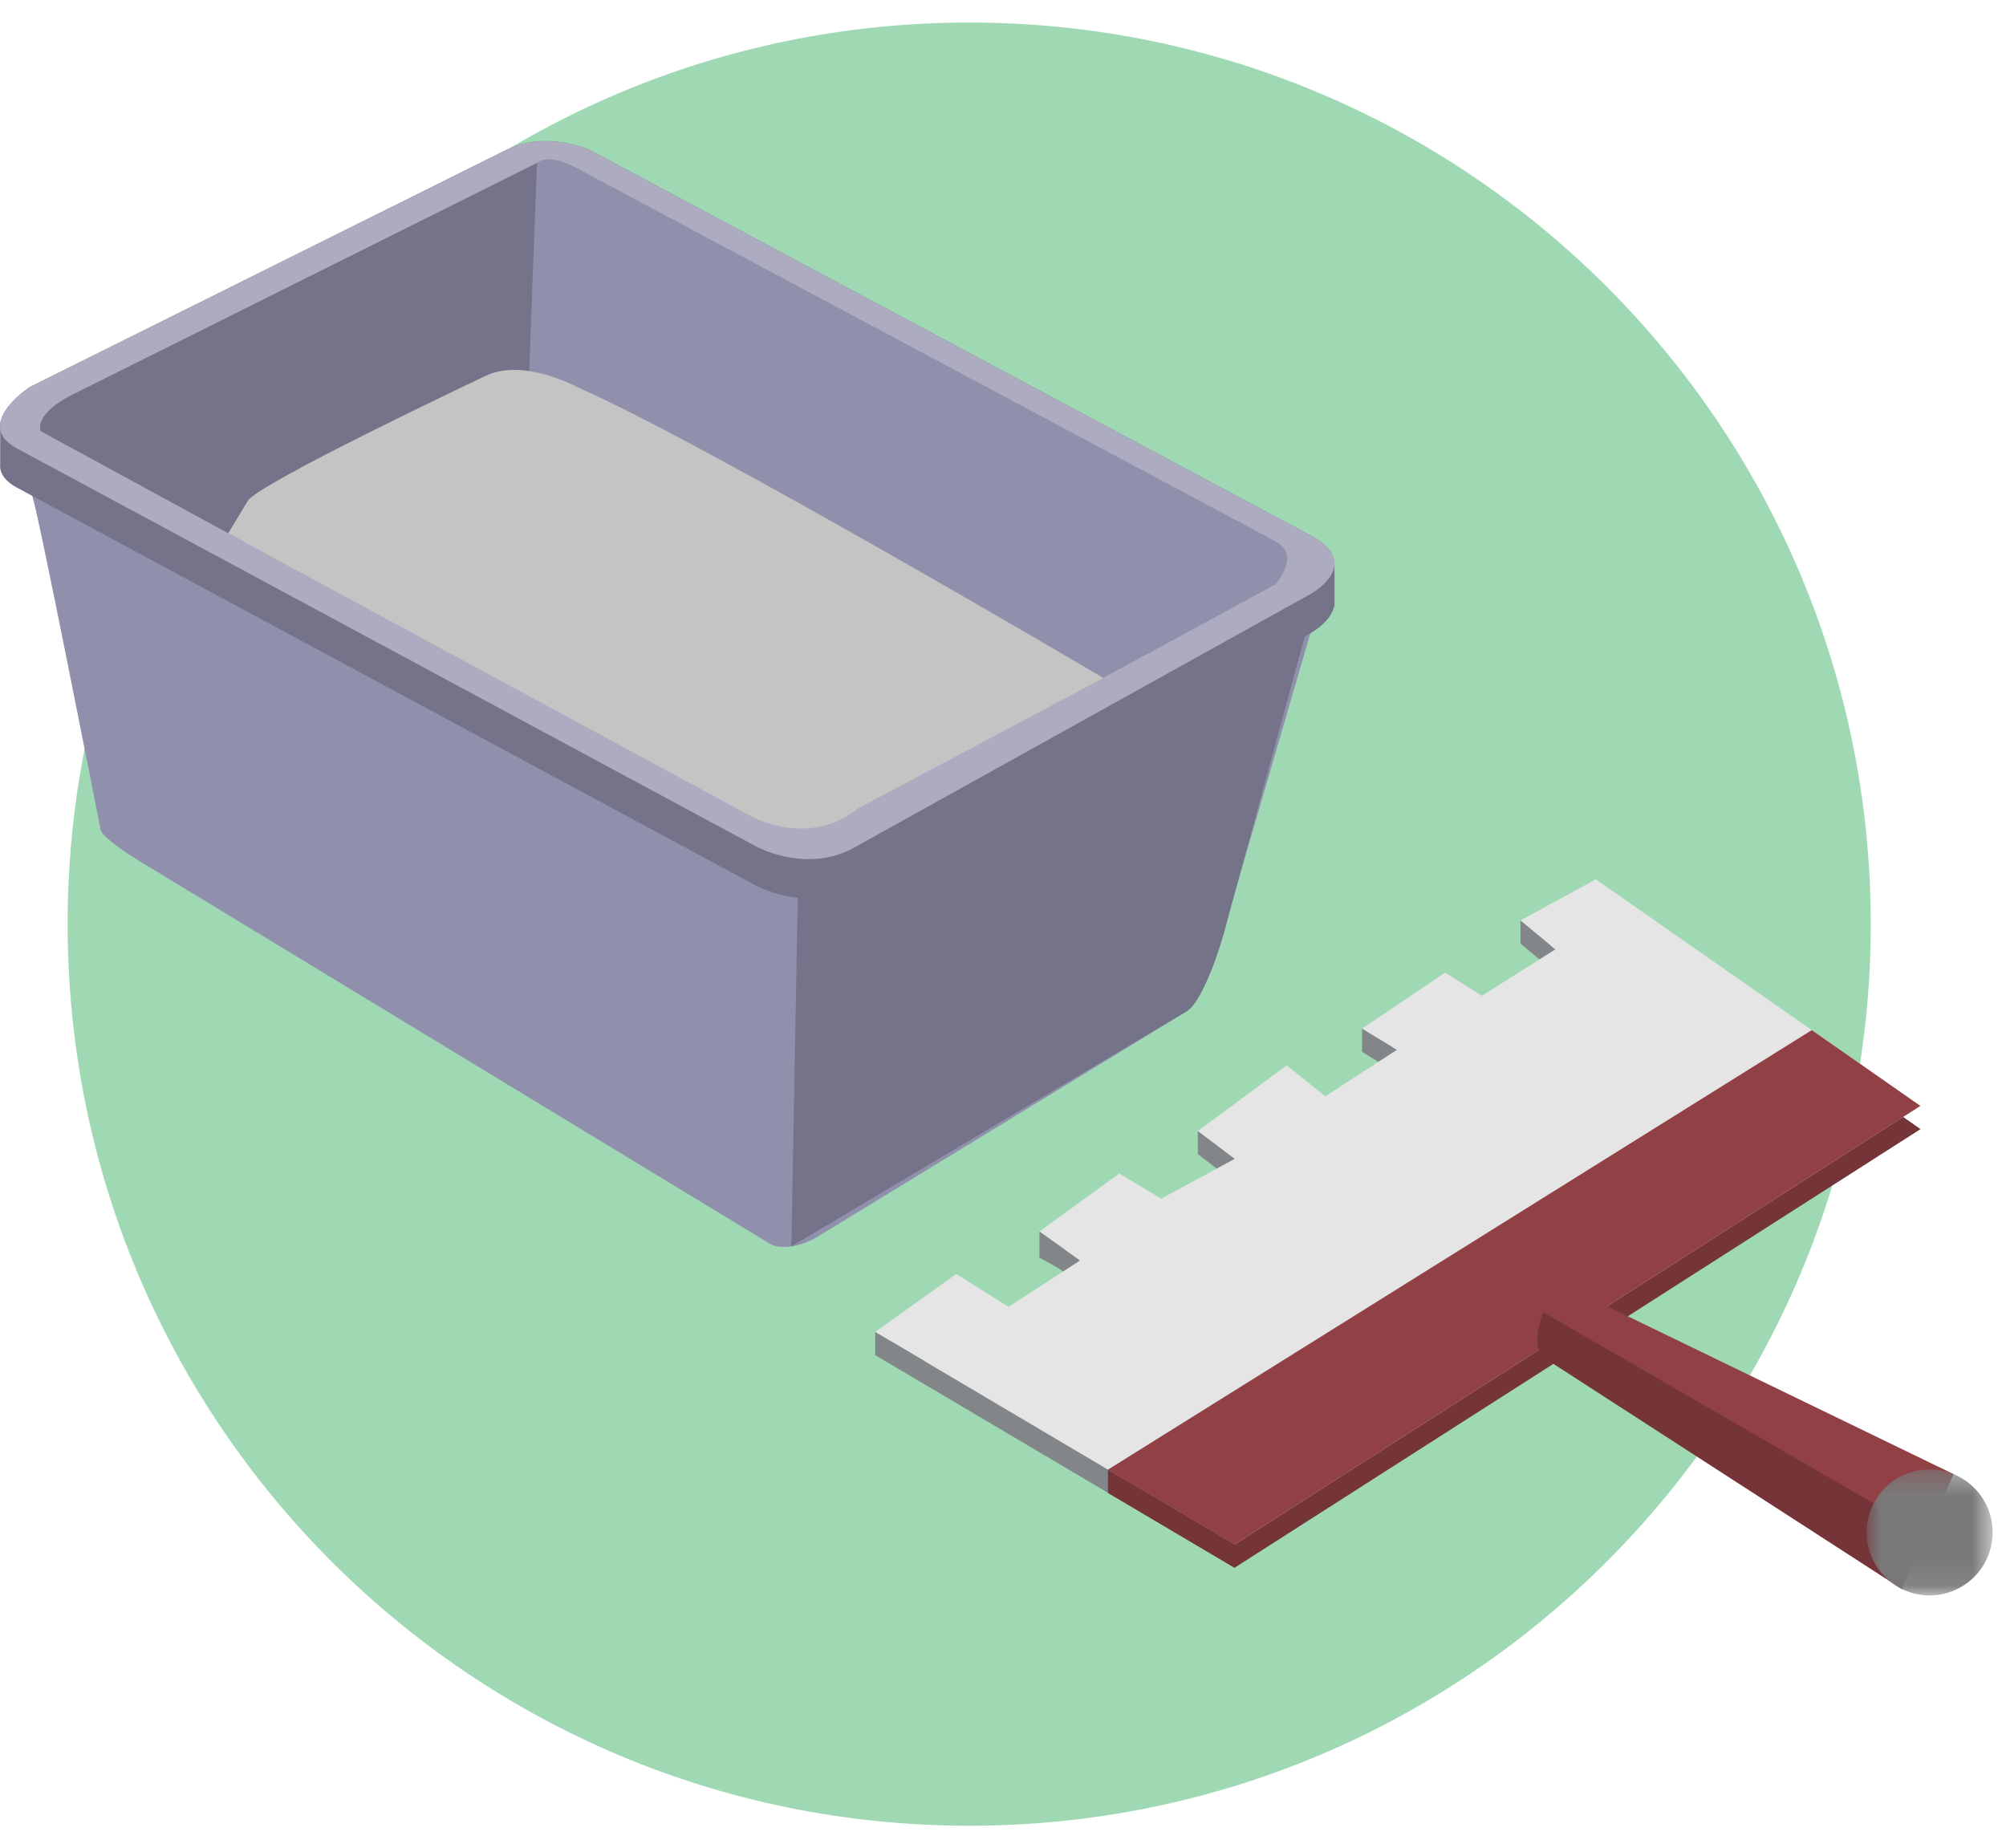 <svg width="89" height="82" viewBox="0 0 89 82" xmlns="http://www.w3.org/2000/svg" xmlns:xlink="http://www.w3.org/1999/xlink"><defs><path id="a" d="M.816.325h5.591v5.592H.816z"/></defs><g fill="none" fill-rule="evenodd"><path d="M83 41c0 22.091-17.909 40-40 40S3 63.091 3 41 20.909 1 43 1s40 17.909 40 40" fill="#9FD9B4" fill-rule="nonzero"/><path d="M1.422 21.995c.151.082 3.03 14.762 3.03 14.762s-.146.264 1.594 1.36L34.242 55.23s.797.363 2.03-.362l16.38-10.002s1.087-.871 1.885-4.422l3.6-12.346-56.715-6.103Z" fill="#9190AC" fill-rule="nonzero"/><path d="m35.11 55.296.292-15.94 22.735-12.032-3.814 13.986s-.848 3.052-1.67 3.555L35.11 55.296Z" fill="#747389" fill-rule="nonzero"/><path d="M.008 20.607v-1.589c-.116-.912 1.303-1.841 1.303-1.841L22.476 6.643c1.74-.87 3.673 0 3.673 0l31.988 17.106c.81.433 1.07.869 1.065 1.258l.007-.002v1.94l-.03-.006c-.157.671-1.042 1.158-1.042 1.158L38.132 39.211c-2.32 1.45-4.735 0-4.735 0L.73 21.622c-.48-.264-.684-.563-.723-.864-.006-.051-.002-.101 0-.151" fill="#747389" fill-rule="nonzero"/><path d="M58.137 23.749 26.148 6.643s-1.933-.87-3.673 0L1.311 17.177s-2.513 1.643-.58 2.706l32.665 17.589s2.416 1.45 4.736 0l20.005-11.114s2.412-1.32 0-2.61" fill="#ACABC0" fill-rule="nonzero"/><path d="m23.977 7.151-.225 9.458-12.935 7.425-9.019-4.908s-.347-.78 1.562-1.692L23.977 7.151Z" fill="#747389" fill-rule="nonzero"/><path d="M56.572 24.006 25.64 7.486s-1.288-.761-1.816-.234l-.352 9.373 24.533 13.959 8.566-4.645s1.205-1.29 0-1.933" fill="#9190AC" fill-rule="nonzero"/><path d="M48.956 30.079S31.27 19.64 25.616 17.177c0 0-2.391-1.305-4.058-.507 0 0-10.293 4.856-10.583 5.58l-.85 1.41 23.247 12.58s2.537 1.377 4.675-.363l10.909-5.798Z" fill="#C4C4C4" fill-rule="nonzero"/><path fill="#828688" fill-rule="nonzero" d="M54.773 69.55 38.83 60.121l3.6-2.571 2.314 1.457 3.172-2.057-1.8-1.286 3.543-2.571 1.864 1.114 3.25-1.762-1.629-1.238 3.943-2.914 1.714 1.371 3.172-2.057-1.543-.943 3.686-2.485 1.628 1.028 3.258-2.057-1.543-1.286 3.342-1.824 14.4 10.053z"/><path fill="#743438" fill-rule="nonzero" d="m54.773 69.55-5.616-3.321 31.226-19.5 4.818 3.364z"/><path fill="#E5E5E5" fill-rule="nonzero" d="M54.773 68.522 38.83 59.093l3.6-2.571 2.314 1.457 3.172-2.057-1.8-1.286 3.543-2.572 1.864 1.115 3.25-1.762-1.629-1.238 3.943-2.914 1.714 1.371 3.172-2.057-1.543-.943 3.686-2.486 1.628 1.029 3.258-2.057-1.543-1.286 3.342-1.824 14.4 10.052z"/><path fill="#914146" fill-rule="nonzero" d="m54.773 68.522-5.616-3.321 31.226-19.5 4.818 3.363z"/><path d="M38.83 60.122v-1.028l2.218 1.311-2.218-.283Zm7.285-5.486v1.157l.798.441.321-.799-1.119-.799Zm7.029-3.428V50.18l1.629 1.237-1.629-.209Zm7.285-4.543v-1.028l1.338.817-.501.276-.837-.065Zm7.029-4.8v-1.029l1.32 1.101-1.32-.072Z" fill="#828688" fill-rule="nonzero"/><path fill="#743438" fill-rule="nonzero" d="M49.157 66.23v-1.029l5.616 3.321v1.028z"/><path d="m86.676 65.4-16.025-7.764s-1.414-.321-2.186.579c0 0-.536 1.264 0 1.993l15.903 10.28 2.308-5.088Z" fill="#914146" fill-rule="nonzero"/><path d="m83.208 66.743-14.743-8.528s-.578 1.371 0 1.992L84.42 70.513l-1.21-3.77h-.002Z" fill="#743438" fill-rule="nonzero"/><g transform="translate(82 64.864)"><mask id="b" fill="#fff"><use xlink:href="#a"/></mask><path d="M.816 3.121a2.795 2.795 0 1 0 5.59.001 2.795 2.795 0 0 0-5.59-.001" fill="#7A7A7A" fill-rule="nonzero" mask="url(#b)"/></g></g></svg>
